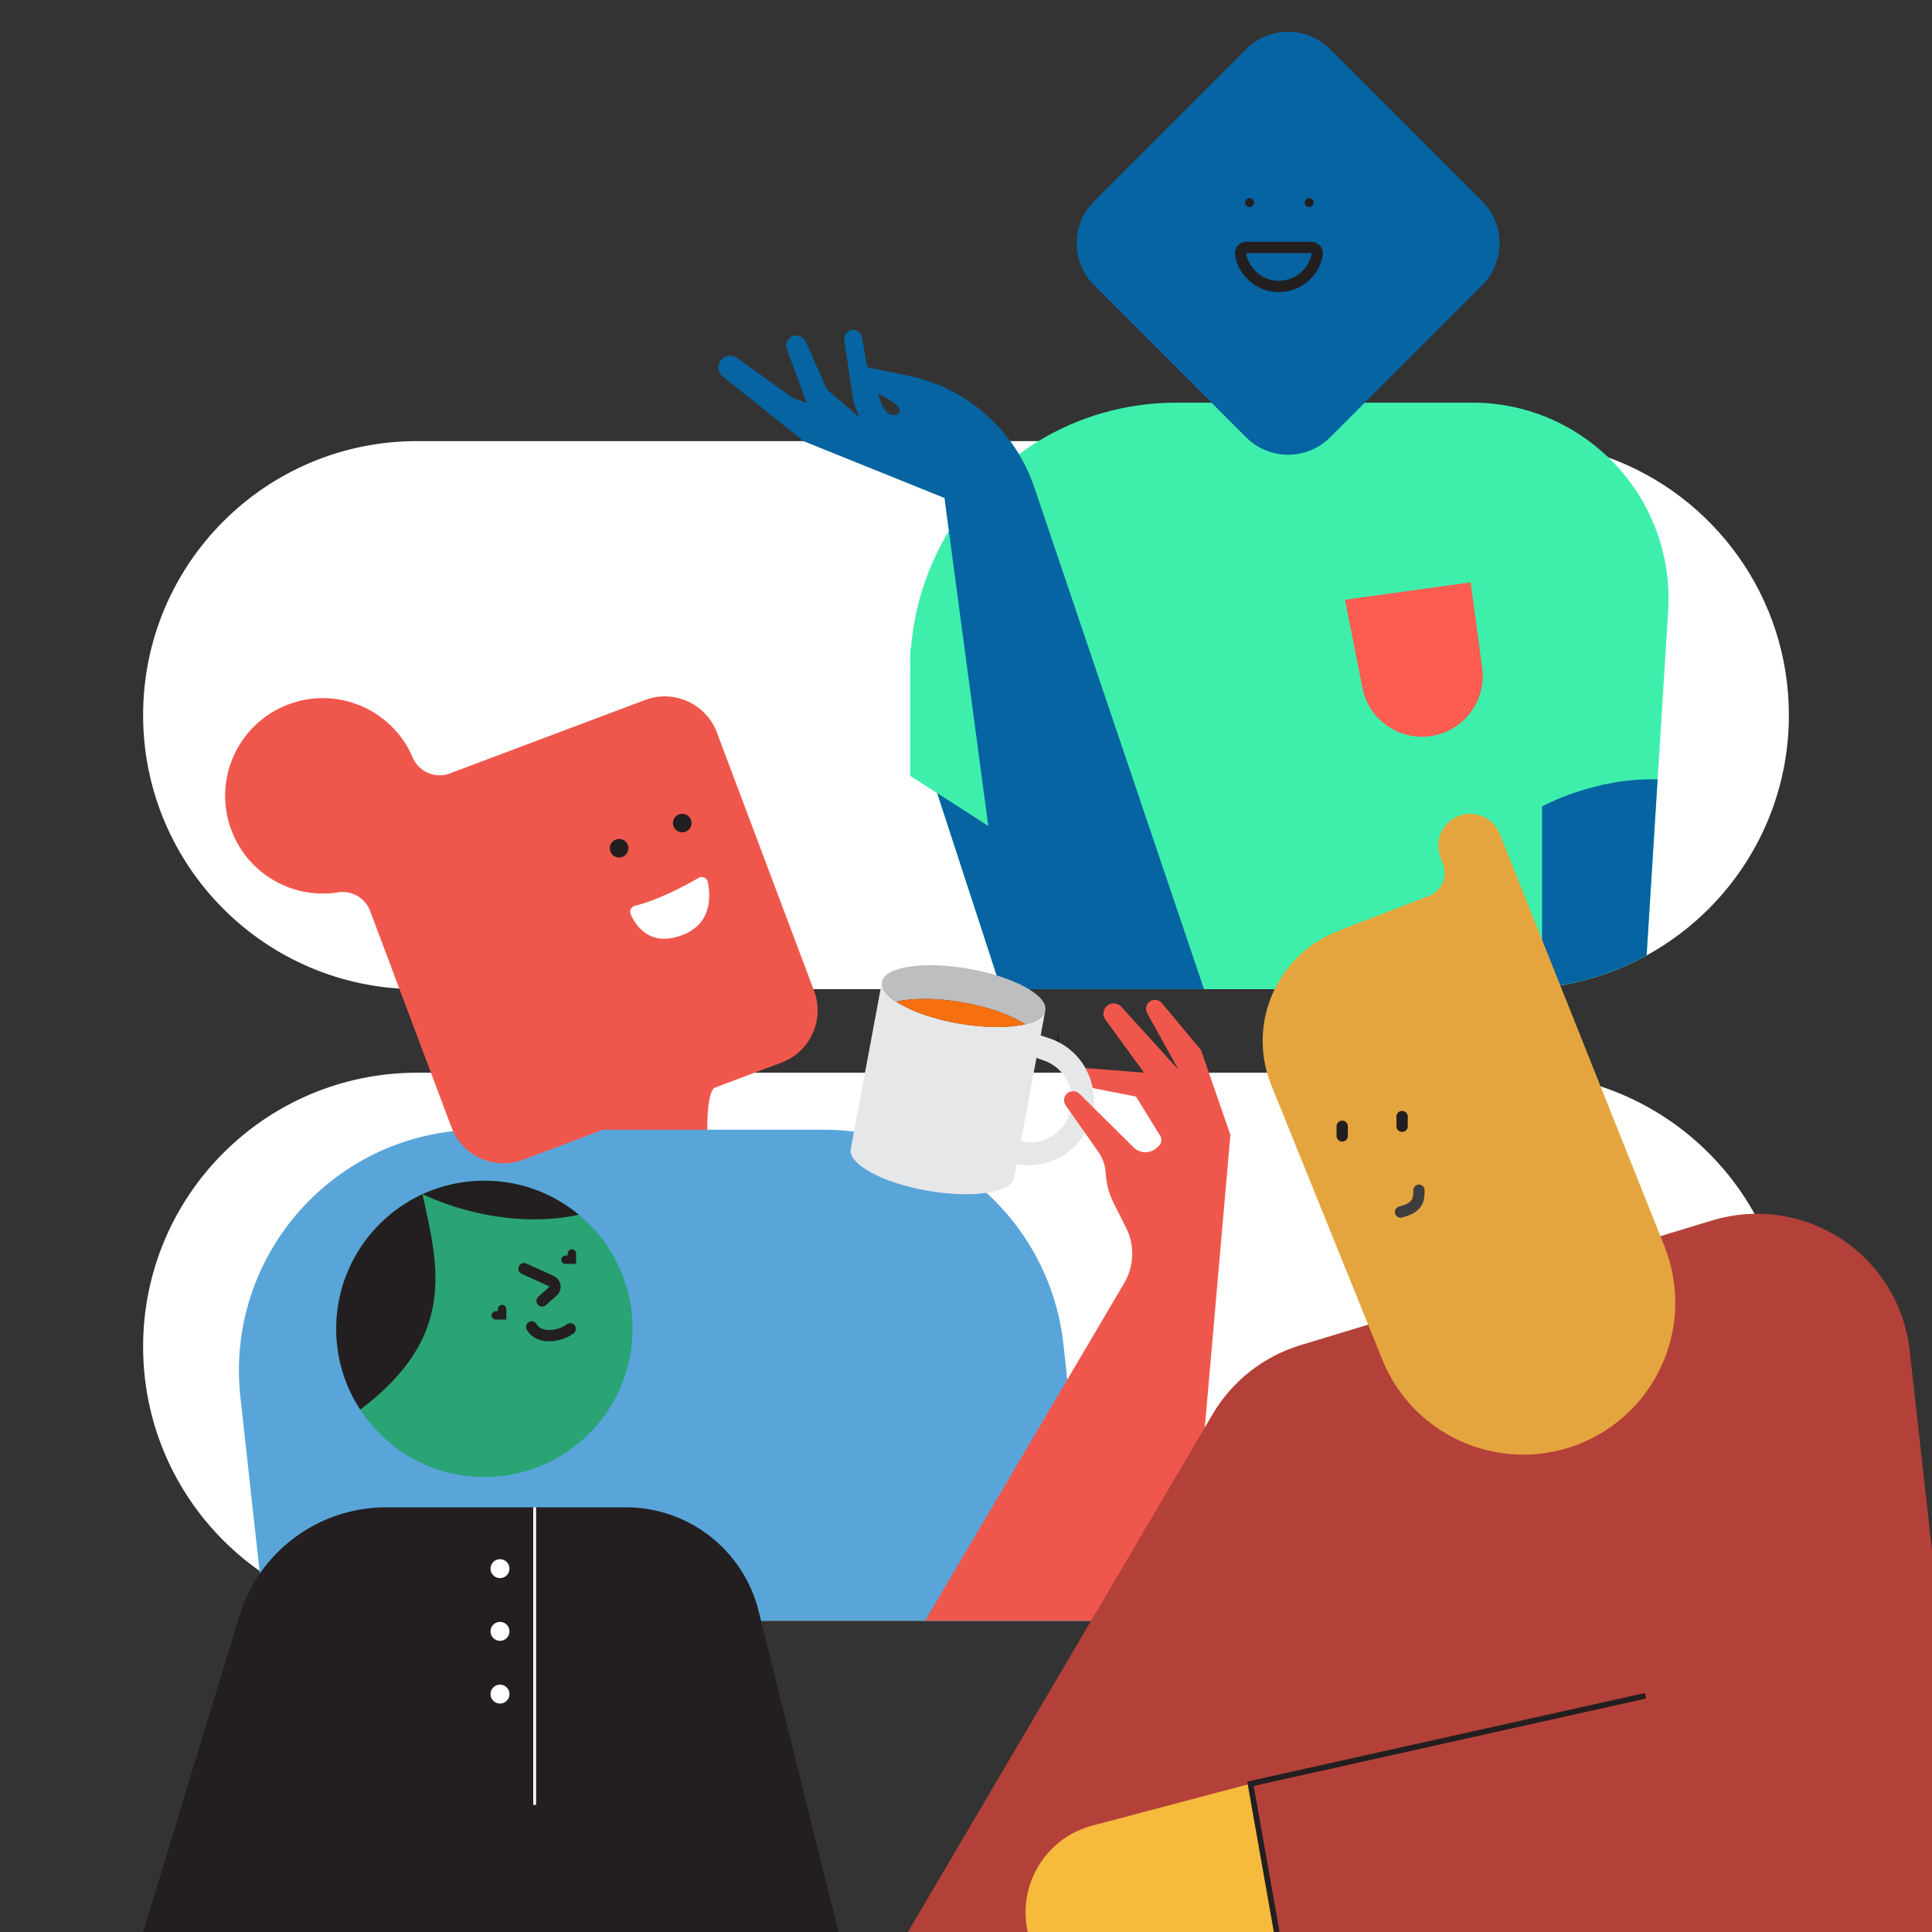 <svg width="683" height="683" viewBox="0 0 683 683" fill="none" xmlns="http://www.w3.org/2000/svg">
<rect x="0" y="0" width="683" height="683" fill="#333333" stroke="none"/>
<g clip-path="url(#clip0_229_381)">
<path d="M632.407 252.805C632.407 279.549 621.568 303.771 604.038 321.301C597.568 327.77 590.188 333.329 582.106 337.769C570.95 343.89 558.454 347.887 545.173 349.196H545.16C541.998 349.513 538.786 349.671 535.542 349.671H147.458C93.963 349.671 50.593 306.3 50.593 252.805C50.593 226.054 61.432 201.839 78.962 184.309C96.493 166.778 120.714 155.939 147.458 155.939H535.542C547.153 155.939 558.289 157.982 568.61 161.732C605.827 175.246 632.407 210.921 632.407 252.805Z" fill="white"/>
<path d="M589.726 216.005L582.106 337.769C570.95 343.891 558.454 347.887 545.173 349.196H545.16C541.998 349.513 538.786 349.671 535.541 349.671H353.92L326.499 265.605C312.289 222.032 331.533 177.618 367.119 155.939C381.19 147.364 397.822 142.349 415.947 142.349H520.534C539.266 142.349 556.177 149.754 568.61 161.732C582.719 175.31 591.054 194.788 589.726 216.005Z" fill="#3EEFAC"/>
<path d="M440.53 17.392L386.77 71.152C378.571 79.352 378.571 92.645 386.77 100.845L440.53 154.605C448.73 162.804 462.024 162.804 470.223 154.605L523.983 100.845C532.182 92.645 532.182 79.352 523.983 71.152L470.223 17.392C462.024 9.193 448.73 9.193 440.53 17.392Z" fill="#0564A1"/>
<path d="M586.001 275.527L582.106 337.769C570.95 343.891 558.454 347.887 545.173 349.196H545.16V285.096C545.16 285.096 563.601 274.851 586.001 275.527Z" fill="#0564A1"/>
<path d="M475.494 212.015L519.889 205.868L523.975 236.109C525.511 247.474 517.847 258.035 506.571 260.103C495.017 262.221 483.912 254.664 481.635 243.142L475.488 212.015H475.494Z" fill="#FD5C50"/>
<path d="M365.633 172.242C358.803 152.043 341.747 136.998 320.852 132.742L306.559 129.827L304.738 119.266C304.473 117.742 303.151 116.622 301.601 116.622C299.654 116.622 298.167 118.355 298.458 120.278L301.778 142.349L303.827 147.585L292.444 137.795L284.805 120.714C284.198 119.348 282.8 118.507 281.307 118.602C278.911 118.753 277.336 121.169 278.171 123.421L285.159 142.355L280.378 140.761L260.533 126.526C258.958 125.394 256.814 125.508 255.366 126.798C253.45 128.505 253.526 131.528 255.531 133.128L284.027 155.939L333.886 176.05L349.367 291.932L331.173 279.935L353.92 349.671H425.635L365.633 172.242ZM317.266 146.447C316.577 146.896 312.643 148.154 310.436 139.161C320.447 144.062 317.955 145.998 317.266 146.447Z" fill="#0564A1"/>
<path d="M441.737 73.195C442.61 73.195 443.318 72.487 443.318 71.614C443.318 70.741 442.61 70.033 441.737 70.033C440.863 70.033 440.156 70.741 440.156 71.614C440.156 72.487 440.863 73.195 441.737 73.195Z" fill="#231F20"/>
<path d="M462.821 73.195C463.694 73.195 464.402 72.487 464.402 71.614C464.402 70.741 463.694 70.033 462.821 70.033C461.948 70.033 461.24 70.741 461.24 71.614C461.24 72.487 461.948 73.195 462.821 73.195Z" fill="#231F20"/>
<path d="M452.114 101.255C458.862 101.255 464.478 96.404 465.654 89.998C465.894 88.689 464.876 87.487 463.548 87.487H440.674C439.346 87.487 438.328 88.695 438.568 89.998C439.751 96.404 445.36 101.255 452.108 101.255H452.114Z" stroke="#231F20" stroke-width="4" stroke-miterlimit="10" stroke-linecap="round"/>
<path d="M349.367 291.926L321.794 274.294V228.969L349.367 291.926Z" fill="#3EEFAC"/>
<path d="M535.542 379.223H147.458C93.961 379.223 50.593 422.591 50.593 476.089C50.593 529.586 93.961 572.955 147.458 572.955H535.542C589.039 572.955 632.407 529.586 632.407 476.089C632.407 422.591 589.039 379.223 535.542 379.223Z" fill="white"/>
<path d="M253.481 384.232C248.719 384.232 250.288 407.036 250.288 407.036L190.955 411.267V397.753L253.488 384.238L253.481 384.232Z" fill="#F0574C"/>
<path d="M169.65 399.384H291.281C334.708 399.384 371.185 432.061 375.941 475.229L386.711 572.955H93.698L84.983 493.885C79.424 443.457 118.912 399.384 169.643 399.384H169.65Z" fill="#59A5DA"/>
<path d="M81.808 293.507C87.601 308.906 103.215 317.74 118.861 315.565C119.272 315.47 119.689 315.407 120.1 315.369C124.477 314.939 128.771 317.336 130.63 321.484C130.719 321.68 130.801 321.876 130.877 322.079C130.952 322.281 131.022 322.484 131.085 322.692L159.588 398.48C163.42 408.674 174.791 413.828 184.979 409.99L276.273 375.65C286.468 371.818 291.622 360.447 287.783 350.259L253.443 258.965C249.611 248.77 238.24 243.616 228.052 247.455L159.765 273.143C159.556 273.238 159.341 273.326 159.12 273.409C158.899 273.491 158.677 273.567 158.462 273.63C153.586 275.11 148.363 272.827 146.111 268.299C145.953 267.976 145.814 267.647 145.688 267.312L145.65 267.217C138.257 250.68 119.158 242.554 101.969 249.017C84.116 255.733 75.086 275.654 81.802 293.507H81.808Z" fill="#F0574C"/>
<path d="M386.306 384.662L382.821 383.979C381.253 383.675 380.146 382.271 380.203 380.678C380.267 378.926 381.708 377.56 383.429 377.56C383.517 377.56 383.612 377.566 383.7 377.572H383.719C384.959 379.761 385.838 382.157 386.306 384.662Z" fill="#F0574C"/>
<path d="M373.924 369.098C373.867 369.433 373.759 369.756 373.601 370.066L373.955 368.162C373.987 368.478 373.974 368.788 373.924 369.098Z" stroke="#231F20" stroke-miterlimit="10"/>
<path d="M369.554 357.19L367.505 368.162L367.15 370.066L358.524 416.307C357.588 421.664 343.897 423.738 327.947 420.956C311.992 418.167 299.818 411.571 300.754 406.214L311.783 347.103C311.391 349.348 313.307 351.808 316.836 354.117C321.725 357.317 329.712 360.219 338.977 361.838C348.241 363.457 356.741 363.438 362.426 362.085C366.531 361.105 369.161 359.435 369.554 357.19Z" fill="#E6E7E8"/>
<path d="M369.553 357.19C369.161 359.435 366.531 361.105 362.426 362.085C357.538 358.885 349.55 355.982 340.286 354.363C331.021 352.744 322.521 352.763 316.836 354.117C313.307 351.808 311.391 349.348 311.783 347.103C312.719 341.747 326.411 339.666 342.36 342.455C358.316 345.244 370.489 351.84 369.553 357.19Z" fill="#BCBEC0"/>
<path d="M362.426 362.085C356.741 363.438 348.241 363.457 338.977 361.838C329.712 360.219 321.724 357.317 316.836 354.117C322.521 352.763 331.021 352.744 340.286 354.363C349.55 355.982 357.538 358.885 362.426 362.085Z" fill="#F6700F"/>
<path d="M378.388 393.136L383.568 400.497C379.501 407.492 371.938 411.944 363.678 411.944C362.35 411.944 361.003 411.83 359.65 411.59L359.41 411.545L357.784 411.261L359.157 403.198L360.909 403.527L361.661 403.672C362.483 403.805 363.299 403.874 364.102 403.874C370.654 403.874 376.535 399.53 378.388 393.136Z" fill="#E6E7E8"/>
<path d="M386.553 391.542L381.632 386.667C381.013 386.053 380.197 385.737 379.368 385.737C379.128 385.737 378.888 385.762 378.654 385.819C377.541 380.684 373.746 376.327 368.421 374.708L366.423 373.98L364.254 373.19L365.595 365.304L367.897 366.05L370.774 366.986C376.453 368.833 380.968 372.697 383.719 377.573C384.959 379.761 385.838 382.157 386.306 384.662C386.73 386.888 386.825 389.203 386.553 391.542Z" fill="#E6E7E8"/>
<path d="M434.97 401.206L419.944 572.955H327.056L397.436 453.601C400.965 447.624 401.212 440.257 398.094 434.053L393.711 425.332C392.238 422.404 391.321 419.223 391.005 415.96L390.821 414.037C390.587 411.596 389.721 409.256 388.311 407.251L383.568 400.497L378.388 393.136L376.744 390.79C375.713 389.323 376.086 387.293 377.579 386.287C377.914 386.059 378.281 385.908 378.654 385.819C378.888 385.762 379.128 385.737 379.368 385.737C380.197 385.737 381.013 386.053 381.632 386.667L386.553 391.542L400.763 405.626C402.976 407.814 406.505 407.922 408.832 405.86L409.61 405.177C410.647 404.266 410.875 402.736 410.154 401.56L401.617 387.659L386.306 384.662C385.838 382.157 384.959 379.761 383.719 377.573L404.462 379.223L390.783 360.479C389.557 358.796 389.999 356.431 391.745 355.299C392.352 354.907 393.035 354.717 393.711 354.717C394.711 354.717 395.691 355.122 396.399 355.906L416.643 378.211L405.544 358.158C404.791 356.792 405.145 355.084 406.372 354.129C406.948 353.68 407.631 353.465 408.314 353.465C409.218 353.465 410.122 353.857 410.742 354.603L424.611 371.267L434.97 401.206Z" fill="#F0574C"/>
<path d="M683 548.177V683H320.972L428.665 499.981C435.583 488.231 446.669 479.51 459.722 475.551L605.385 431.422C620.101 426.957 636.019 428.949 649.185 436.899C656.414 441.262 662.428 447.182 666.861 454.113C671.301 461.038 674.159 468.974 675.095 477.366L683 548.177Z" fill="#B44139"/>
<path d="M449.193 383.062L488.674 480.649C500.038 508.734 532.354 521.875 560.098 509.701C586.627 498.052 599.149 467.476 588.404 440.567L530.236 294.898C527.991 289.092 521.458 286.202 515.652 288.454C512.75 289.579 510.574 291.774 509.41 294.411C508.247 297.054 508.082 300.134 509.208 303.037L510.169 305.516C511.89 309.956 509.682 314.945 505.243 316.659L473.022 329.13C451.551 337.44 440.889 361.585 449.199 383.055L449.193 383.062Z" fill="#E5A53E"/>
<path d="M474.495 398.157V401.579" stroke="#231F20" stroke-width="4" stroke-miterlimit="10" stroke-linecap="round"/>
<path d="M495.668 394.73V398.157" stroke="#231F20" stroke-width="4" stroke-miterlimit="10" stroke-linecap="round"/>
<path d="M495.118 428.494C500.525 427.058 501.733 424.965 501.626 420.772" stroke="#3E3E3E" stroke-width="4" stroke-miterlimit="10" stroke-linecap="round"/>
<path d="M442.072 630.592L386.167 645.384C369.68 649.748 359.593 666.361 363.325 683H451.337L442.072 630.592Z" fill="#F6BA3D"/>
<path d="M581.695 599.491L442.072 630.592L451.337 683" stroke="#231F20" stroke-width="2" stroke-miterlimit="10"/>
<path d="M296.447 683H50.593L84.597 571.323C91.554 548.474 112.632 532.86 136.511 532.86H221.241C243.464 532.86 262.835 548 268.204 569.565L296.441 682.994L296.447 683Z" fill="#231F20"/>
<path d="M223.619 469.771C223.619 498.704 200.169 522.153 171.237 522.153C152.853 522.153 136.676 512.68 127.335 498.35C126.658 497.313 126.026 496.263 125.432 495.188C121.245 487.662 118.861 478.992 118.861 469.771C118.861 448.661 131.345 430.473 149.337 422.183C155.996 419.109 163.42 417.395 171.243 417.395C183.917 417.395 195.54 421.898 204.603 429.392C216.226 438.998 223.625 453.525 223.625 469.778L223.619 469.771Z" fill="#2AA375"/>
<path d="M176.011 462.777V463.517H175.272C174.449 463.517 173.785 464.181 173.785 465.003C173.785 465.825 174.449 466.489 175.272 466.489H176.011H178.984V463.517V462.777C178.984 461.955 178.32 461.291 177.498 461.291C176.676 461.291 176.011 461.955 176.011 462.777Z" fill="#231F20"/>
<path d="M200.676 443.115V443.855H199.936C199.113 443.855 198.449 444.519 198.449 445.341C198.449 446.163 199.113 446.827 199.936 446.827H200.676H203.648V443.855V443.115C203.648 442.293 202.984 441.629 202.162 441.629C201.34 441.629 200.676 442.293 200.676 443.115Z" fill="#231F20"/>
<path d="M185.257 448.51L194.933 452.899C196.375 453.556 196.666 455.479 195.477 456.529L191.638 459.906" stroke="#231F20" stroke-width="4" stroke-miterlimit="10" stroke-linecap="round"/>
<path d="M187.977 469.088C190.525 473.679 198.013 472.491 201.58 469.771" stroke="#231F20" stroke-width="4" stroke-miterlimit="10" stroke-linecap="round"/>
<path d="M127.335 498.343L125.432 495.181C121.245 487.656 118.861 478.985 118.861 469.765C118.861 448.655 131.345 430.467 149.337 422.176C155.161 448.162 161.428 472.668 127.341 498.337L127.335 498.343Z" fill="#231F20"/>
<path d="M204.59 429.386C204.59 429.386 180.325 436.266 149.324 422.183C155.983 419.109 163.408 417.395 171.231 417.395C183.904 417.395 195.528 421.898 204.59 429.392V429.386Z" fill="#231F20"/>
<path d="M189.014 532.866V638.067" stroke="white" stroke-miterlimit="10"/>
<path d="M176.758 557.903C178.609 557.903 180.11 556.403 180.11 554.552C180.11 552.701 178.609 551.2 176.758 551.2C174.907 551.2 173.406 552.701 173.406 554.552C173.406 556.403 174.907 557.903 176.758 557.903Z" fill="white"/>
<path d="M176.758 580.069C178.609 580.069 180.11 578.569 180.11 576.718C180.11 574.866 178.609 573.366 176.758 573.366C174.907 573.366 173.406 574.866 173.406 576.718C173.406 578.569 174.907 580.069 176.758 580.069Z" fill="white"/>
<path d="M176.758 602.242C178.609 602.242 180.11 600.741 180.11 598.89C180.11 597.039 178.609 595.538 176.758 595.538C174.907 595.538 173.406 597.039 173.406 598.89C173.406 600.741 174.907 602.242 176.758 602.242Z" fill="white"/>
<path d="M224.397 320.245C232.871 318.152 242.572 312.903 246.993 310.341C248.277 309.595 249.908 310.329 250.212 311.783C251.255 316.754 251.806 326.784 240.77 330.73C229.735 334.676 224.789 327.347 222.955 323.242C222.405 322.009 223.088 320.567 224.397 320.238V320.245Z" fill="white"/>
<path d="M218.863 303.157C220.68 303.157 222.152 301.685 222.152 299.869C222.152 298.052 220.68 296.58 218.863 296.58C217.047 296.58 215.575 298.052 215.575 299.869C215.575 301.685 217.047 303.157 218.863 303.157Z" fill="#231F20"/>
<path d="M241.181 294.265C242.997 294.265 244.47 292.793 244.47 290.977C244.47 289.161 242.997 287.688 241.181 287.688C239.365 287.688 237.893 289.161 237.893 290.977C237.893 292.793 239.365 294.265 241.181 294.265Z" fill="#231F20"/>
</g>
<defs>
<clipPath id="clip0_229_381">
<rect width="683" height="683" fill="white"/>
</clipPath>
</defs>
</svg>
